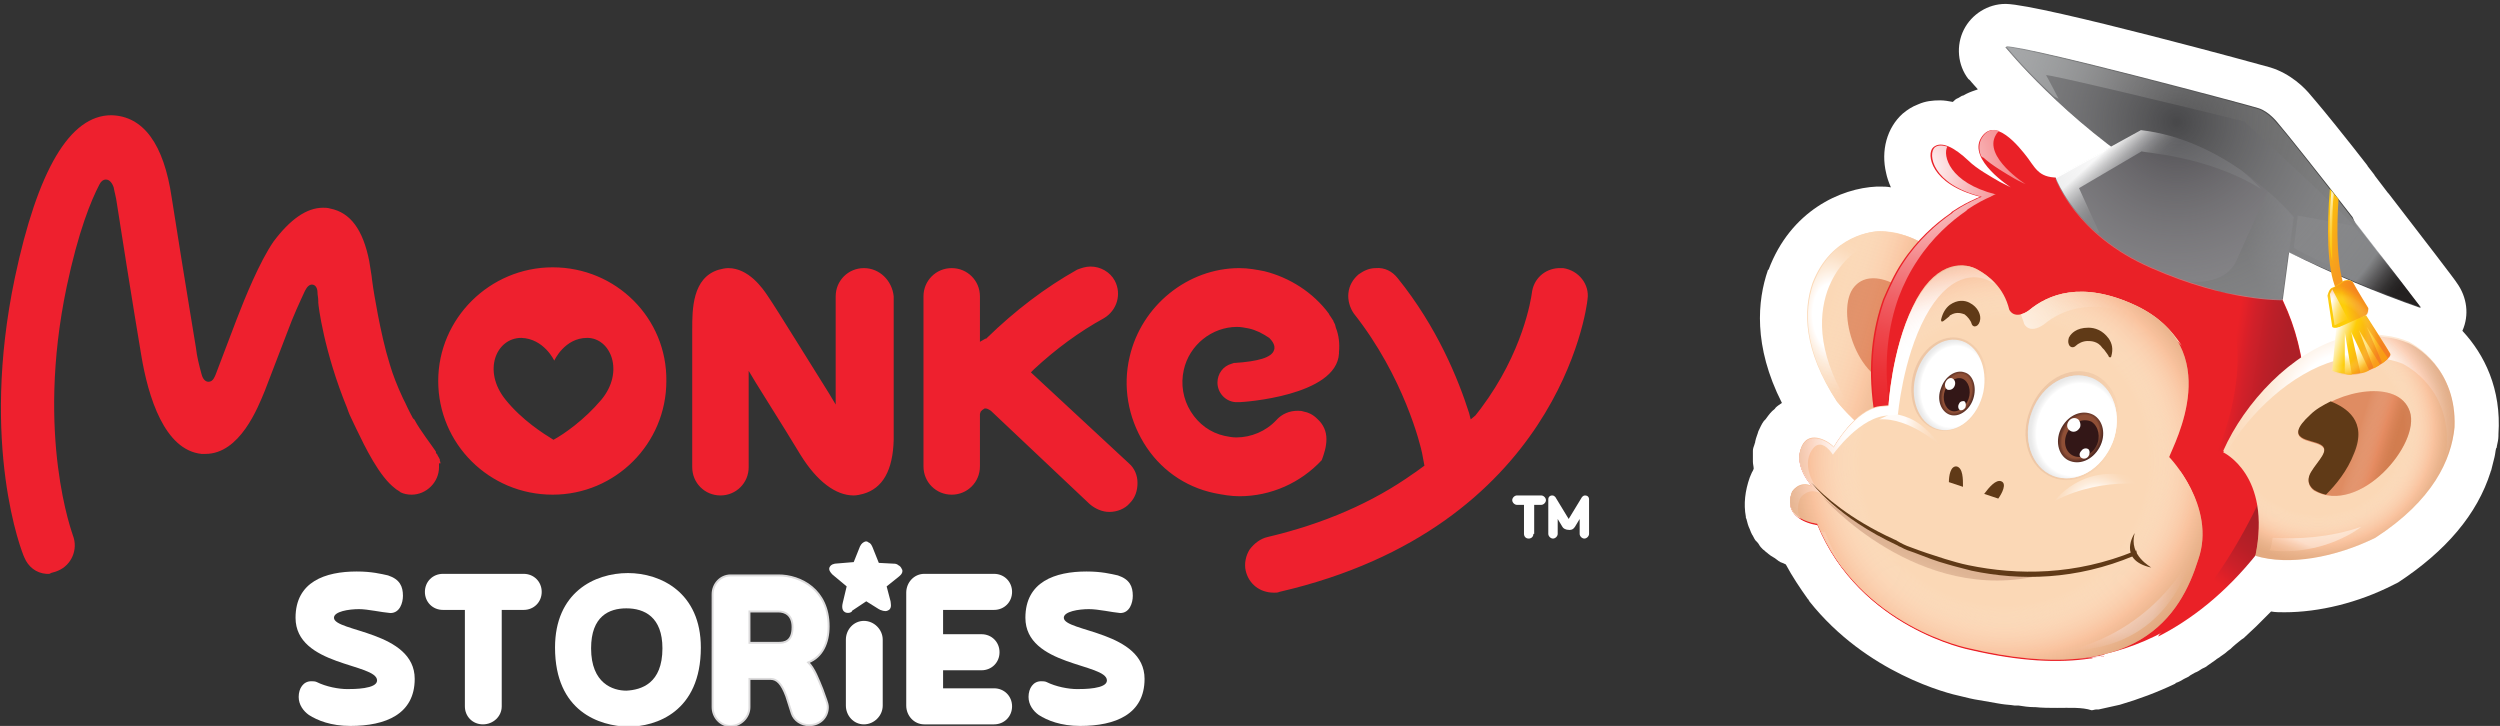 <?xml version="1.0" encoding="utf-8"?>
<!-- Generator: Adobe Illustrator 24.0.0, SVG Export Plug-In . SVG Version: 6.00 Build 0)  -->
<svg version="1.1" id="Layer_1" xmlns="http://www.w3.org/2000/svg" xmlns:xlink="http://www.w3.org/1999/xlink" x="0px" y="0px"
	 viewBox="0 0 318.9 92.6" style="enable-background:new 0 0 318.9 92.6;" xml:space="preserve">
<rect x="0" y="0" width="318.9" height="92.6" fill="#333333" stroke="none"/>
<style type="text/css">
	.st0{fill:#FFFFFF;}
	.st1{fill:#FBD8B6;}
	.st2{fill:url(#XMLID_2_);}
	.st3{fill:#DF8C62;}
	.st4{opacity:0.33;fill:url(#XMLID_3_);}
	.st5{fill:#EA2127;}
	.st6{fill:url(#XMLID_4_);}
	.st7{fill:url(#XMLID_5_);}
	.st8{fill:url(#XMLID_6_);}
	.st9{fill:url(#XMLID_7_);}
	.st10{fill:#603A17;}
	.st11{fill:url(#XMLID_8_);}
	.st12{opacity:0.43;fill:url(#XMLID_9_);}
	.st13{fill:#48484A;}
	.st14{fill:url(#XMLID_10_);}
	.st15{fill:#4E4C50;}
	.st16{fill:url(#XMLID_11_);}
	.st17{opacity:0.78;fill:url(#XMLID_12_);}
	.st18{opacity:0.78;fill:url(#XMLID_13_);}
	.st19{opacity:0.65;fill:url(#XMLID_14_);}
	.st20{fill:url(#XMLID_15_);}
	.st21{opacity:0.43;fill:url(#XMLID_16_);}
	.st22{fill:url(#XMLID_17_);}
	.st23{opacity:0.13;fill:url(#XMLID_18_);}
	.st24{opacity:0.13;fill:url(#XMLID_19_);}
	.st25{fill:url(#XMLID_20_);}
	.st26{fill:url(#XMLID_21_);}
	.st27{fill:#331717;}
	.st28{fill:url(#XMLID_22_);}
	.st29{fill:url(#XMLID_23_);}
	.st30{fill:url(#XMLID_24_);}
	.st31{opacity:0.43;fill:url(#XMLID_25_);}
	.st32{opacity:0.9;fill:url(#XMLID_26_);}
	.st33{opacity:0.42;fill:url(#XMLID_27_);}
	.st34{opacity:0.27;fill:url(#XMLID_28_);}
	.st35{fill:url(#XMLID_29_);}
	.st36{fill:url(#XMLID_30_);}
	.st37{fill:url(#XMLID_31_);}
	.st38{fill:url(#XMLID_32_);}
	.st39{fill:url(#XMLID_33_);}
	.st40{opacity:0.88;fill:url(#XMLID_34_);}
	.st41{opacity:0.43;fill:url(#XMLID_35_);}
	.st42{fill:#EE202E;}
	.st43{fill:#FFFFFF;stroke:#DCDBDC;stroke-width:0.25;stroke-miterlimit:10;}
</style>
<path id="XMLID_1043_" class="st0" d="M262.4,90.3c-0.9,0-1.9,0-2.8-0.1l-0.2,0c-0.6,0-1.3-0.1-1.9-0.2L257,90
	c-0.6-0.1-1.1-0.1-1.7-0.2l-0.6-0.1c-0.6-0.1-1.1-0.2-1.7-0.3c0,0-0.5-0.1-0.6-0.1c-0.7-0.1-1.5-0.3-2.3-0.5
	c-1.5-0.3-12-2.9-19.3-12.1c0-0.1-0.1-0.1-0.1-0.2c0,0-0.1-0.1-0.1-0.1c-1-1.4-2-2.9-2.8-4.4c-0.2-0.1-0.4-0.2-0.7-0.3
	c-0.1-0.1-0.2-0.1-0.3-0.2c-0.1-0.1-0.3-0.2-0.4-0.3c-0.2-0.1-0.3-0.2-0.5-0.3c-0.1-0.1-0.3-0.2-0.5-0.4c-0.2-0.1-0.3-0.3-0.5-0.4
	c-0.2-0.2-0.4-0.4-0.5-0.6c-0.1-0.2-0.3-0.4-0.5-0.6c-0.2-0.3-0.3-0.6-0.4-0.7c-0.1-0.2-0.2-0.4-0.3-0.7c-0.2-0.4-0.3-0.8-0.4-1.2
	c0-0.1-0.1-0.2-0.1-0.3c0,0,0-0.1,0-0.1c-0.3-1.6-0.1-3.3,0.5-5c0.1-0.2,0.2-0.5,0.3-0.7c0.1-0.1,0.1-0.2,0.2-0.4
	c0-0.3-0.1-0.6-0.1-0.9c0-0.1,0-0.2,0-0.2c0-0.3,0-0.6,0-0.9c0-0.1,0-0.2,0-0.3c0-0.3,0.1-0.5,0.2-0.8c0-0.1,0.1-0.2,0.1-0.4
	c0.1-0.5,0.3-0.9,0.4-1.3c0.2-0.4,0.4-0.9,0.7-1.3c0,0,0.1-0.1,0.1-0.1c0,0,0.1-0.1,0.1-0.1c0.3-0.4,0.5-0.7,0.8-1c0,0,0,0,0.1-0.1
	c0.1-0.1,0.3-0.2,0.4-0.4c0.2-0.2,0.5-0.4,0.8-0.6c0,0,0,0,0,0c-3.7-7.3-3.1-13.1-1.8-16.9c0,0,0-0.1,0.1-0.1
	c2.8-7.5,9.2-10.4,13.8-10.6c0.1,0,0.2,0,0.2,0c0.1,0,0.1,0,0.2,0c0.5,0,0.9,0,1.4,0.1c-0.3-0.7-0.5-1.3-0.6-1.8
	c-0.7-2.9,0.1-5.8,2.1-7.6c0.6-0.5,1.2-0.9,2-1.2c0.9-0.4,1.8-0.5,2.8-0.5c0.5,0,1.1,0.1,1.6,0.2c0.2-0.2,0.4-0.4,0.7-0.5
	c0.2-0.1,0.3-0.2,0.5-0.3c0,0,0,0,0.1,0c0.5-0.3,1-0.5,1.6-0.7c0.1,0,0.2-0.1,0.3-0.1c0,0-0.8-0.9-0.8-0.9c0,0-0.3-0.4-0.4-0.4
	c-1.4-1.8-1.6-4.3-0.6-6.3c1-2,3.1-3.3,5.3-3.3c0,0,0.1,0,0.1,0c4.6,0.1,33.4,8,33.7,8.1c2.6,0.8,4.4,2.6,5.2,3.6
	c0.6,0.7,1.9,2.2,5.3,6.5c0,0,1.8,2.3,1.8,2.3c0.1,0.1,0.1,0.2,0.2,0.3l0.7,0.9c0.1,0.1,0.1,0.2,0.2,0.3l1.6,2.1
	c0,0,0.1,0.1,0.1,0.1c4.4,5.7,8.7,11.3,8.7,11.4c1.3,1.8,1.6,4.1,0.7,6.1c2.8,3,5,7.4,4.6,13.2c0,0.1,0,0.1,0,0.2
	c0,0.4-0.1,0.9-0.2,1.3c0,0.1,0,0.2-0.1,0.3c-0.1,0.4-0.1,0.7-0.2,1.1l-0.1,0.4c-0.1,0.4-0.2,0.8-0.3,1.2c0,0.1-0.1,0.2-0.1,0.3
	c-1.7,5.4-5.7,10.1-11.8,14.1c-0.2,0.1-0.4,0.2-0.6,0.3c-4.5,2.3-9.5,3.5-13.9,3.5h0c-0.6,0-1.2,0-1.7-0.1c-0.6,0.6-1.2,1.2-1.8,1.8
	c0,0-0.1,0.1-0.1,0.1c-0.5,0.5-1.1,1-1.6,1.5l-0.3,0.2c-0.5,0.4-1,0.8-1.4,1.2c0,0-0.3,0.2-0.4,0.3c-0.2,0.2-0.5,0.4-0.8,0.6
	c-0.2,0.2-0.5,0.3-0.7,0.5c-0.3,0.2-0.7,0.5-1,0.7c-0.2,0.2-0.5,0.3-0.7,0.4c-0.3,0.2-0.6,0.4-0.9,0.5c-0.3,0.2-0.6,0.3-0.8,0.5
	c-0.2,0.1-0.4,0.2-0.6,0.3c-0.3,0.2-0.7,0.4-1,0.5c0,0-0.1,0-0.1,0.1c-2.3,1.1-4.7,2-7.1,2.7c-0.9,0.2-1.8,0.4-2.7,0.6
	c0,0-0.3,0-0.3,0c-0.2,0-0.4,0.1-0.6,0.1C265.6,90.2,264,90.3,262.4,90.3z"/>
<g id="XMLID_933_">
	<path id="XMLID_1042_" class="st1" d="M239.7,29.5c1,0,1.9,0.2,2.8,0.4c1.6,0.4,3,1.2,4.3,2.2c0,0,0,0,0,0v0
		c4.6,3.8,7.2,11.3,7.2,17.2c0,0-6.1,0.2-8.1,9.3c-4-0.5-8.4-3.5-11.6-7.4c-4.3-6.6-4.3-11.6-3.1-15.1
		C233.6,29.9,239,29.5,239.7,29.5z"/>
	
		<radialGradient id="XMLID_2_" cx="250.793" cy="17.633" r="10.925" gradientTransform="matrix(8.082408e-02 0.997 -0.59 4.785255e-02 223.911 -210.406)" gradientUnits="userSpaceOnUse">
		<stop  offset="0.394" style="stop-color:#FFFFFF"/>
		<stop  offset="0.424" style="stop-color:#FFFBF8"/>
		<stop  offset="0.571" style="stop-color:#FDECDB"/>
		<stop  offset="0.717" style="stop-color:#FCE1C7"/>
		<stop  offset="0.861" style="stop-color:#FBDABA"/>
		<stop  offset="1" style="stop-color:#FBD8B6"/>
	</radialGradient>
	<path id="XMLID_1041_" class="st2" d="M236.2,52.2c-4.3-6.6-4.3-11.6-3.1-15.1c2.3-6.3,7.7-6.7,8.5-6.7c1,0,1.9,0.2,2.8,0.4
		c0.3,0.1,0.7,0.2,1,0.3c-0.9-0.5-1.8-0.9-2.8-1.2c-0.9-0.3-1.9-0.4-2.8-0.4c-0.7,0-6.1,0.4-8.5,6.7c-1.2,3.5-1.2,8.5,3.1,15.1
		c2.4,2.9,5.5,5.3,8.6,6.6C240.5,56.5,238.1,54.5,236.2,52.2z"/>
	<path id="XMLID_1039_" class="st3" d="M242.9,49.1c0,0,1.4-0.2,1.1-1.7c-0.2-1.6-1-3.2,0.3-3.3c1.3-0.1,4.2,1.3,2.4-2.6
		c-1.7-4-7.5-7.9-10.1-5C233.9,39.4,237,49.7,242.9,49.1z"/>
	
		<linearGradient id="XMLID_3_" gradientUnits="userSpaceOnUse" x1="229.384" y1="18.383" x2="261.548" y2="18.383" gradientTransform="matrix(0.957 0.289 -0.289 0.957 -1.24 -48.916)">
		<stop  offset="0.635" style="stop-color:#FFFFFF;stop-opacity:0"/>
		<stop  offset="0.667" style="stop-color:#FEF4F0;stop-opacity:9.232892e-02"/>
		<stop  offset="0.729" style="stop-color:#FCD7C8;stop-opacity:0.27"/>
		<stop  offset="0.813" style="stop-color:#F7A889;stop-opacity:0.514"/>
		<stop  offset="0.861" style="stop-color:#F58B62;stop-opacity:0.651"/>
		<stop  offset="0.882" style="stop-color:#E78256;stop-opacity:0.697"/>
		<stop  offset="0.924" style="stop-color:#D07343;stop-opacity:0.787"/>
		<stop  offset="0.964" style="stop-color:#C36A37;stop-opacity:0.874"/>
		<stop  offset="1" style="stop-color:#BE6733;stop-opacity:0.95"/>
	</linearGradient>
	<path id="XMLID_1034_" class="st4" d="M239.7,29.5c1,0,1.9,0.2,2.8,0.4c1.6,0.4,3,1.2,4.3,2.2c0,0,0,0,0,0v0
		c4.6,3.8,7.2,11.3,7.2,17.2c0,0-6.1,0.2-8.1,9.3c-4-0.5-8.4-3.5-11.6-7.4c-4.3-6.6-4.3-11.6-3.1-15.1
		C233.6,29.9,239,29.5,239.7,29.5z"/>
	<path id="XMLID_1031_" class="st5" d="M280.2,26.9c-6.2-3.3-11.2-4.6-16.6-4.3c0,0,0,0-0.1,0c-3.1,0.3-3.6-0.7-4.8-2.4
		c-1.2-1.6-4.3-5.4-6-2.6c-1.7,2.8,3.8,6.3,3.8,6.3s-0.6-0.3-1.4-0.7c-1.2-0.7-3-1.7-4-2.7c-1.8-1.7-3.5-2.6-4.5-1.7
		c-0.9,0.8-0.4,4.7,6,6.3c-0.2,0.1-0.3,0.1-0.5,0.2v0c-0.1,0-0.1,0.1-0.2,0.1c-0.7,0.3-1.7,0.8-2.9,1.6c-0.1,0.1-0.2,0.2-0.2,0.2h0
		c-1.9,1.3-4.3,3.4-6.2,6.3c-1,1.5-1.7,3.1-2.4,4.7c-1.3,3.7-2,8.2-1.2,13.9l0,0c-2.9,1-5.1,5-5.1,5c-0.3-0.5-3.1-2.4-4.1,0
		c-1.1,2.4,1.4,5,1.4,5c-1.7-0.8-2.6,0.7-2.6,0.7c-1.4,3.6,3.2,4.1,3.2,4.1c5.4,13.2,19.4,15.9,19.4,15.9c6.4,1.5,11.4,1.7,15.3,1.1
		c0,0,0.1,0,0.1,0c0.1,0,0.2,0,0.3-0.1c0.2,0,0.5-0.1,0.7-0.1c0.1,0,0.2,0,0.4-0.1c0.2,0,0.4-0.1,0.6-0.2
		c6.4-1.5,14.2-5.6,21.1-15.7c0.4-0.6,0.7-1.3,1.1-1.9C296.7,54.3,295.5,35,280.2,26.9z"/>
	
		<linearGradient id="XMLID_4_" gradientUnits="userSpaceOnUse" x1="311.231" y1="25.682" x2="305.843" y2="39.264" gradientTransform="matrix(0.957 0.289 -0.289 0.957 -1.24 -48.916)">
		<stop  offset="0" style="stop-color:#A81F26"/>
		<stop  offset="0.174" style="stop-color:#AC1F26"/>
		<stop  offset="0.355" style="stop-color:#B91F27"/>
		<stop  offset="0.538" style="stop-color:#CD2029"/>
		<stop  offset="0.579" style="stop-color:#D32029"/>
		<stop  offset="0.739" style="stop-color:#EA2127"/>
	</linearGradient>
	<path id="XMLID_1030_" class="st6" d="M275.3,81.2c4.1-2.1,8.5-5.4,12.7-10.7l0.3-6.8c0,0-5.3,11.8-11.6,16.2
		C275.8,80.5,275.4,80.9,275.3,81.2z"/>
	
		<radialGradient id="XMLID_5_" cx="256.38" cy="-3.914" r="35.923" gradientTransform="matrix(0.957 0.289 -0.289 0.957 -1.24 -48.916)" gradientUnits="userSpaceOnUse">
		<stop  offset="0" style="stop-color:#FFFFFF"/>
		<stop  offset="4.463261e-02" style="stop-color:#FDECED"/>
		<stop  offset="0.183" style="stop-color:#F8B7B9"/>
		<stop  offset="0.323" style="stop-color:#F4898C"/>
		<stop  offset="0.462" style="stop-color:#F06368"/>
		<stop  offset="0.6" style="stop-color:#EE464B"/>
		<stop  offset="0.737" style="stop-color:#EC3237"/>
		<stop  offset="0.871" style="stop-color:#EA252B"/>
		<stop  offset="1" style="stop-color:#EA2127"/>
	</radialGradient>
	<path id="XMLID_1025_" class="st7" d="M234.8,56c0.5,0.3,1,0.6,1.1,0.8c0,0,2.2-4,5.1-5h0c-0.8-5.7-0.1-10.3,1.2-13.9
		c0.6-1.6,1.4-3.2,2.4-4.7c1.9-2.9,4.3-5,6.2-6.3l0,0c0,0,0.1-0.1,0.2-0.2c1.2-0.8,2.2-1.3,2.9-1.6c0.1,0,0.1-0.1,0.2-0.1l0,0
		c0.2-0.1,0.3-0.2,0.5-0.2c-6-1.5-6.8-5-6.2-6.1c-0.7-0.2-1.2-0.2-1.6,0.1c-0.9,0.8-0.4,4.7,6,6.3c-0.2,0.1-0.3,0.1-0.5,0.2v0
		c-0.1,0-0.1,0.1-0.2,0.1c-0.7,0.3-1.7,0.8-2.9,1.6c-0.1,0.1-0.2,0.2-0.2,0.2h0c-1.9,1.3-4.3,3.4-6.2,6.3c-1,1.5-1.7,3.1-2.4,4.7
		c-1.3,3.7-2,8.2-1.2,13.9l0,0C237.3,52.8,235.7,54.7,234.8,56z M268.4,83.7c-3.9,0.6-8.9,0.4-15.3-1.2c0,0-13.9-2.7-19.4-15.9
		c0,0-4.6-0.5-3.2-4.1c0,0,0.1-0.2,0.4-0.5c-1.5-0.5-2.2,0.9-2.2,0.9c-1.4,3.6,3.2,4.1,3.2,4.1c5.4,13.2,19.4,15.9,19.4,15.9
		c6.4,1.5,11.4,1.7,15.3,1.1c0,0,0.1,0,0.1,0c0.1,0,0.2,0,0.3-0.1c0.2,0,0.5-0.1,0.7-0.1c0.1,0,0.2,0,0.4-0.1
		C268.2,83.8,268.3,83.8,268.4,83.7C268.4,83.7,268.4,83.7,268.4,83.7z M253,20.1c1.1,1,2.8,2,4,2.7c0.7,0.4,1.4,0.7,1.4,0.7
		s-5.5-3.5-3.8-6.3c0.1-0.2,0.3-0.4,0.4-0.5c-0.8-0.3-1.6-0.1-2.2,0.9c-0.4,0.7-0.4,1.5-0.1,2.3C252.8,20,252.9,20.1,253,20.1z
		 M231.1,61.9c0.4-0.3,1.1-0.6,2-0.1c0,0-2.5-2.7-1.4-5c0.1-0.3,0.3-0.5,0.5-0.7c-0.9-0.2-1.8-0.1-2.3,1.1
		C229,59.1,230.6,61.2,231.1,61.9z"/>
	<path id="XMLID_1024_" class="st1" d="M276.7,58.3c0.6-1.7,7.3-13.8-4.2-19.3c-7-3.3-11.3-1.4-13.7,0.6c0,0,0,0,0,0
		c-1.9,1.3-2.5-0.1-2.5-0.1c-0.7-2.9-2.7-4.4-4.2-5.2c-2-1-5.5-0.7-8.1,4.8c-2.7,5.5-3.1,12.6-3.1,12.6l-1.1,0.1
		c-3.2,0.4-5.9,5.2-5.9,5.2c-0.3-0.5-3.1-2.4-4.1,0c-1.1,2.4,1.4,5,1.4,5c-1.7-0.8-2.6,0.7-2.6,0.7c-1.4,3.6,3.2,4.1,3.2,4.1
		c5.4,13.2,19.4,15.9,19.4,15.9c21.5,5.1,27-4.3,29.2-11.3C282.8,64.6,276.7,58.3,276.7,58.3z"/>
	
		<radialGradient id="XMLID_6_" cx="265.372" cy="24.964" r="30.237" gradientTransform="matrix(0.957 0.289 -0.289 0.957 -1.24 -48.916)" gradientUnits="userSpaceOnUse">
		<stop  offset="0.394" style="stop-color:#FFFFFF"/>
		<stop  offset="0.424" style="stop-color:#FFFBF8"/>
		<stop  offset="0.571" style="stop-color:#FDECDB"/>
		<stop  offset="0.717" style="stop-color:#FCE1C7"/>
		<stop  offset="0.861" style="stop-color:#FBDABA"/>
		<stop  offset="1" style="stop-color:#FBD8B6"/>
	</radialGradient>
	<path id="XMLID_1019_" class="st8" d="M272.5,39c-7-3.3-11.3-1.4-13.7,0.6c0,0,0,0,0,0c-0.4,0.3-0.7,0.4-1,0.5
		c0.1,0.4,0.3,0.8,0.4,1.2c0,0,0.6,1.4,2.5,0.1c0,0,0,0,0,0c2.4-2,6.8-3.8,13.7-0.2c1.7,0.9,2.9,1.8,3.9,2.9
		C277.1,42.2,275.4,40.4,272.5,39z M278.1,60.1c-0.1,0.2-0.2,0.4-0.3,0.6c0,0,1.4,1.5,2.5,3.9C279.8,62.8,278.9,61.2,278.1,60.1z
		 M232.3,67.8c0.9,1.9,1.9,3.5,3,5c-0.9-1.5-1.8-3.1-2.5-4.9C232.9,67.9,232.6,67.9,232.3,67.8z M244,39.2
		c-2.7,5.5-3.1,12.6-3.1,12.6l-1.1,0.1c-3.2,0.4-5.9,5.2-5.9,5.2c-0.3-0.5-3.1-2.4-4.1,0c-1.1,2.4,1.4,5,1.4,5
		c-1.7-0.8-2.6,0.7-2.6,0.7c-0.7,1.8,0.1,2.9,1.1,3.4c-0.4-0.6-0.5-1.5-0.1-2.6c0,0,0.9-1.5,2.6-0.7c0,0-2.4-2.7-1.3-5.1
		c1.1-2.3,2.6-0.3,2.9,0.2c0,0,3.5-5,7.2-5l1.1-0.1c0,0,0.6-7.1,3.5-12.5c2.9-5.4,6.3-5.6,8.3-4.5c0.2,0.1,0.4,0.2,0.6,0.3
		c-0.8-0.9-1.7-1.5-2.5-1.9C250.2,33.4,246.7,33.7,244,39.2z"/>
	
		<linearGradient id="XMLID_7_" gradientUnits="userSpaceOnUse" x1="309.405" y1="4.487" x2="297.905" y2="6.056" gradientTransform="matrix(0.957 0.289 -0.289 0.957 -1.24 -48.916)">
		<stop  offset="0" style="stop-color:#AC1F27"/>
		<stop  offset="0.183" style="stop-color:#B01F27"/>
		<stop  offset="0.373" style="stop-color:#BD1F28"/>
		<stop  offset="0.565" style="stop-color:#D12029"/>
		<stop  offset="0.579" style="stop-color:#D32029"/>
		<stop  offset="0.739" style="stop-color:#EA2127"/>
	</linearGradient>
	<path id="XMLID_1018_" class="st9" d="M294,49.7c-0.5-8.3-4.1-16.7-12.1-21.8c-2.7,0.3-5,2.2-1.6,5.3c9.9,8.9,2.4,24.7,2.4,24.7
		S290.5,51.5,294,49.7z"/>
	<path id="XMLID_1017_" class="st1" d="M307.3,43.8c-1-0.4-2-0.7-3.1-0.8c-1.8-0.3-3.6-0.2-5.4,0.3c0,0,0,0,0,0l0,0
		c-6.5,1.8-12.5,8.3-15.2,14.4c0,0,6.2,2.9,4.1,13.2c4.3,1.3,10.2,0.2,15.3-2.3c7.4-4.8,9.7-10,10.1-14.1
		C313.4,47,308,44.1,307.3,43.8z"/>
	<path id="XMLID_1016_" class="st3" d="M295.2,62.6c0,0-1.3-0.8-0.4-2.3c0.9-1.5,2.5-2.8,1.2-3.5c-1.2-0.7-4.9-0.5-1.3-3.8
		c3.6-3.3,11.3-4.7,12.7-0.5C308.8,56.6,301,65.8,295.2,62.6z"/>
	<path id="XMLID_1015_" class="st10" d="M300.3,57.8c-0.9,2.3-2.3,4-3.6,5.3c-0.5-0.1-1-0.3-1.5-0.6c0,0-1.3-0.8-0.4-2.3
		c0.9-1.5,2.5-2.8,1.2-3.5c-1.2-0.7-4.9-0.5-1.3-3.8c0.7-0.7,1.6-1.2,2.6-1.7C299.3,52,302,53.7,300.3,57.8z"/>
	
		<radialGradient id="XMLID_8_" cx="317.2" cy="9.731" r="17.728" gradientTransform="matrix(0.957 0.289 -0.289 0.957 -1.24 -48.916)" gradientUnits="userSpaceOnUse">
		<stop  offset="0.394" style="stop-color:#FFFFFF"/>
		<stop  offset="0.424" style="stop-color:#FFFBF8"/>
		<stop  offset="0.571" style="stop-color:#FDECDB"/>
		<stop  offset="0.717" style="stop-color:#FCE1C7"/>
		<stop  offset="0.861" style="stop-color:#FBDABA"/>
		<stop  offset="1" style="stop-color:#FBD8B6"/>
	</radialGradient>
	<path id="XMLID_1014_" class="st11" d="M297.9,46L297.9,46C297.9,45.9,297.9,45.9,297.9,46c1.8-0.5,3.7-0.7,5.5-0.4
		c1.1,0.2,2.1,0.4,3.1,0.8c0.7,0.4,6.1,3.2,5.6,10.7c0,0.5-0.1,1-0.2,1.5c0.6-1.5,0.9-2.9,1-4.2c0.5-7.5-4.9-10.4-5.6-10.8
		c-1-0.4-2-0.7-3.1-0.8c-1.8-0.3-3.6-0.2-5.4,0.3c0,0,0,0,0,0l0,0c-6.5,1.8-12.5,8.3-15.2,14.4c0,0,0.2,0.1,0.4,0.2
		C287,52.6,292.3,47.6,297.9,46z"/>
	
		<radialGradient id="XMLID_9_" cx="314.256" cy="13.341" r="17.209" gradientTransform="matrix(0.957 0.289 -0.289 0.957 -1.24 -48.916)" gradientUnits="userSpaceOnUse">
		<stop  offset="0.635" style="stop-color:#FFFFFF;stop-opacity:0"/>
		<stop  offset="0.667" style="stop-color:#FEF4F0;stop-opacity:9.232892e-02"/>
		<stop  offset="0.729" style="stop-color:#FCD7C8;stop-opacity:0.27"/>
		<stop  offset="0.813" style="stop-color:#F7A889;stop-opacity:0.514"/>
		<stop  offset="0.861" style="stop-color:#F58B62;stop-opacity:0.651"/>
		<stop  offset="0.882" style="stop-color:#E78256;stop-opacity:0.697"/>
		<stop  offset="0.924" style="stop-color:#D07343;stop-opacity:0.787"/>
		<stop  offset="0.964" style="stop-color:#C36A37;stop-opacity:0.874"/>
		<stop  offset="1" style="stop-color:#BE6733;stop-opacity:0.95"/>
	</radialGradient>
	<path id="XMLID_1013_" class="st12" d="M307.3,43.8c-1-0.4-2-0.7-3.1-0.8c-1.8-0.3-3.6-0.2-5.4,0.3c0,0,0,0,0,0l0,0
		c-6.5,1.8-12.5,8.3-15.2,14.4c0,0,6.2,2.9,4.1,13.2c4.3,1.3,10.2,0.2,15.3-2.3c7.4-4.8,9.7-10,10.1-14.1
		C313.4,47,308,44.1,307.3,43.8z"/>
	<path id="XMLID_1011_" class="st13" d="M255.8,6c0,0,7.5,9.3,19.1,16.6c11.7,7.2,22.4,12.7,33.9,16.7c0,0-15.8-20.7-18.4-23.5
		c0,0-1.1-1.4-2.4-1.8C286.8,13.5,259.2,6,255.8,6z"/>
	
		<linearGradient id="XMLID_10_" gradientUnits="userSpaceOnUse" x1="261.534" y1="-18.02" x2="310.976" y2="-18.02" gradientTransform="matrix(0.957 0.289 -0.289 0.957 -1.24 -48.916)">
		<stop  offset="0" style="stop-color:#919395"/>
		<stop  offset="0.116" style="stop-color:#808283"/>
		<stop  offset="0.341" style="stop-color:#656566"/>
		<stop  offset="0.566" style="stop-color:#515152"/>
		<stop  offset="0.787" style="stop-color:#454545"/>
		<stop  offset="1" style="stop-color:#414141"/>
	</linearGradient>
	<path id="XMLID_1010_" class="st14" d="M286.3,15.5c0,0,11.4,10.5,14,13.3c0.5,0.5,0.3,0-0.2-1.1c-4.1-5.3-8.4-10.7-9.6-12.1
		c0,0-1.1-1.4-2.4-1.8c-1.2-0.4-28.9-7.8-32.2-7.9c0,0,2.2,2.8,6.1,6.4c0.4,0.2,0.6,0.3,0.6,0.3s-1.4-2.7-1.6-3
		C260.8,9.3,279.9,13.9,286.3,15.5z"/>
	<path id="XMLID_1009_" class="st15" d="M273.1,16.7l-10.9,6c0,0,2.5,7.2,12.2,11.4c9.7,4.3,16.7,4.1,16.7,4.1l1.4-10.5
		C292.5,27.7,284.8,18,273.1,16.7z"/>
	
		<linearGradient id="XMLID_11_" gradientUnits="userSpaceOnUse" x1="278.841" y1="-14.184" x2="283.867" y2="-11.168" gradientTransform="matrix(0.957 0.289 -0.289 0.957 -1.24 -48.916)">
		<stop  offset="0" style="stop-color:#FFFFFF"/>
		<stop  offset="5.396217e-02" style="stop-color:#EEEEEE"/>
		<stop  offset="0.214" style="stop-color:#C1C1C2"/>
		<stop  offset="0.376" style="stop-color:#9B9B9D"/>
		<stop  offset="0.536" style="stop-color:#7E7E81"/>
		<stop  offset="0.694" style="stop-color:#6A6A6C"/>
		<stop  offset="0.85" style="stop-color:#5D5D60"/>
		<stop  offset="1" style="stop-color:#59595C"/>
	</linearGradient>
	<path id="XMLID_1008_" class="st16" d="M288.4,24.1c0,0-0.8-1-2.4-2.3c-3.3-2.3-7.7-4.6-12.9-5.2l-10.9,6c0,0,1.2,3.5,5.3,7.1
		c0.2,0,0.3,0,0.3,0l-2.6-5.7l8-4.7C273.3,19.5,281.5,19.8,288.4,24.1z"/>
	
		<linearGradient id="XMLID_12_" gradientUnits="userSpaceOnUse" x1="299.163" y1="-5.002" x2="309.146" y2="-12.936" gradientTransform="matrix(0.957 0.289 -0.289 0.957 -1.24 -48.916)">
		<stop  offset="0" style="stop-color:#414141"/>
		<stop  offset="0.222" style="stop-color:#4A4A4B"/>
		<stop  offset="0.618" style="stop-color:#555558"/>
		<stop  offset="1" style="stop-color:#59595C"/>
	</linearGradient>
	<path id="XMLID_1007_" class="st17" d="M291.2,38.2l1.4-10.5c0,0-1.1-1.4-3.2-3.2l-0.2,0l-3.9,8.7c-1.5,3.4-6.2,2.7-6.2,2.7
		l4.1,1.3c0,0,0.8,0.2,2.3,0.4C289,38.2,291.2,38.2,291.2,38.2z"/>
	
		<linearGradient id="XMLID_13_" gradientUnits="userSpaceOnUse" x1="315.838" y1="-6.526" x2="298.698" y2="-14.224" gradientTransform="matrix(0.957 0.289 -0.289 0.957 -1.24 -48.916)">
		<stop  offset="0" style="stop-color:#414141"/>
		<stop  offset="0.222" style="stop-color:#4A4A4B"/>
		<stop  offset="0.618" style="stop-color:#555558"/>
		<stop  offset="1" style="stop-color:#59595C"/>
	</linearGradient>
	<path id="XMLID_1006_" class="st18" d="M293.1,27.5l7.1,1.3l7.2,9.2c0,0-11.9-4.5-14.8-6.4L293.1,27.5z"/>
	
		<radialGradient id="XMLID_14_" cx="296.822" cy="46.949" r="9.391" gradientTransform="matrix(0.957 0.291 -0.288 0.947 0.681 -53.787)" gradientUnits="userSpaceOnUse">
		<stop  offset="0.394" style="stop-color:#FFFFFF"/>
		<stop  offset="0.424" style="stop-color:#FFFBF8"/>
		<stop  offset="0.571" style="stop-color:#FDECDB"/>
		<stop  offset="0.717" style="stop-color:#FCE1C7"/>
		<stop  offset="0.861" style="stop-color:#FBDABA"/>
		<stop  offset="1" style="stop-color:#FBD8B6"/>
	</radialGradient>
	<path id="XMLID_1005_" class="st19" d="M279.3,71.4c0,0-2.4,11.6-15.9,11.6C263.4,83,273.1,81.7,279.3,71.4z"/>
	
		<radialGradient id="XMLID_15_" cx="1438.609" cy="-1184.529" r="9.387" fx="1438.268" fy="-1184.31" gradientTransform="matrix(-0.592 -0.481 0.389 -0.477 1580.296 192.049)" gradientUnits="userSpaceOnUse">
		<stop  offset="0.394" style="stop-color:#FFFFFF"/>
		<stop  offset="0.424" style="stop-color:#FFFBF8"/>
		<stop  offset="0.571" style="stop-color:#FDECDB"/>
		<stop  offset="0.717" style="stop-color:#FCE1C7"/>
		<stop  offset="0.861" style="stop-color:#FBDABA"/>
		<stop  offset="1" style="stop-color:#FBD8B6"/>
	</radialGradient>
	<path id="XMLID_1004_" class="st20" d="M262.1,63.9c0,0,4.5-6.3,13.1-1.9C275.3,62,268.6,60.5,262.1,63.9z"/>
	
		<radialGradient id="XMLID_16_" cx="277.021" cy="29.028" r="28.71" gradientTransform="matrix(0.957 0.291 -0.291 0.958 -0.978 -49.544)" gradientUnits="userSpaceOnUse">
		<stop  offset="0.635" style="stop-color:#FFFFFF;stop-opacity:0"/>
		<stop  offset="0.667" style="stop-color:#FEF4F0;stop-opacity:9.232892e-02"/>
		<stop  offset="0.729" style="stop-color:#FCD7C8;stop-opacity:0.27"/>
		<stop  offset="0.813" style="stop-color:#F7A889;stop-opacity:0.514"/>
		<stop  offset="0.861" style="stop-color:#F58B62;stop-opacity:0.651"/>
		<stop  offset="0.882" style="stop-color:#E78256;stop-opacity:0.697"/>
		<stop  offset="0.924" style="stop-color:#D07343;stop-opacity:0.787"/>
		<stop  offset="0.964" style="stop-color:#C36A37;stop-opacity:0.874"/>
		<stop  offset="1" style="stop-color:#BE6733;stop-opacity:0.95"/>
	</radialGradient>
	<path id="XMLID_1003_" class="st21" d="M276.7,58.3c0.6-1.7,7.3-13.8-4.2-19.3c-7-3.3-11.3-1.4-13.7,0.6c0,0,0,0,0,0
		c-1.9,1.3-2.5-0.1-2.5-0.1c-0.7-2.9-2.7-4.4-4.2-5.2c-2-1-5.5-0.7-8.1,4.8c-2.7,5.5-3.1,12.6-3.1,12.6l-1.1,0.1
		c-3.2,0.4-5.9,5.2-5.9,5.2c-0.3-0.5-3.1-2.4-4.1,0c-1.1,2.4,1.4,5,1.4,5c-1.7-0.8-2.6,0.7-2.6,0.7c-1.4,3.6,3.2,4.1,3.2,4.1
		c5.4,13.2,19.4,15.9,19.4,15.9c21.5,5.1,27-4.3,29.2-11.3C282.8,64.6,276.7,58.3,276.7,58.3z"/>
	<path id="XMLID_998_" class="st10" d="M269,43.2c-0.8-1.1-1.8-1.4-2.6-1.4c-1.6,0-2.2,0.8-2.4,1.1c0,0.1-0.1,0.1-0.1,0.2
		c-0.3,1,0.4,1.5,0.9,1c0.3-0.3,0.9-0.6,1.5-0.6c0.4,0,1.3,0,1.9,0.9c0,0,0.1,0.1,0.1,0.1c0,0,0.1,0.1,0.1,0.1
		c0.3,0.4,0.6,0.8,0.6,0.9c0.2,0.2,0.3,0,0.3,0C269.6,44.5,269.4,43.8,269,43.2z"/>
	<path id="XMLID_996_" class="st10" d="M248.7,38.9c1-0.7,1.9-0.6,2.5-0.3c1.2,0.6,1.4,1.6,1.4,1.9c0,0.1,0,0.1,0,0.2
		c-0.1,1-0.9,1.2-1.1,0.6c-0.1-0.4-0.5-0.9-0.9-1.2c-0.3-0.1-1-0.4-1.8,0.1c0,0-0.1,0-0.1,0.1c0,0-0.1,0.1-0.1,0.1
		c-0.4,0.3-0.7,0.6-0.8,0.6c-0.2,0.1-0.2-0.2-0.2-0.2C247.8,39.9,248.2,39.3,248.7,38.9z"/>
	
		<radialGradient id="XMLID_17_" cx="284.874" cy="22.335" r="6.285" gradientTransform="matrix(0.957 0.289 -0.339 1.124 -0.118 -52.633)" gradientUnits="userSpaceOnUse">
		<stop  offset="0.806" style="stop-color:#FFFFFF"/>
		<stop  offset="0.843" style="stop-color:#F7F7F7"/>
		<stop  offset="0.923" style="stop-color:#EAEAEA"/>
		<stop  offset="1" style="stop-color:#E6E6E6"/>
	</radialGradient>
	<path id="XMLID_994_" class="st22" d="M269.5,56.4c-1.4,3.5-4.7,5.4-7.6,4.3c-2.8-1.1-4-4.8-2.7-8.2c1.3-3.5,4.7-5.4,7.6-4.3
		C269.6,49.3,270.8,53,269.5,56.4z"/>
	
		<linearGradient id="XMLID_18_" gradientUnits="userSpaceOnUse" x1="278.475" y1="22.321" x2="290.133" y2="22.321" gradientTransform="matrix(0.959 0.292 -0.287 0.961 -1.897 -50.236)">
		<stop  offset="0" style="stop-color:#8F4F36"/>
		<stop  offset="0.166" style="stop-color:#92533A"/>
		<stop  offset="0.338" style="stop-color:#9C6046"/>
		<stop  offset="0.512" style="stop-color:#AC7459"/>
		<stop  offset="0.689" style="stop-color:#C39174"/>
		<stop  offset="0.865" style="stop-color:#E1B697"/>
		<stop  offset="1" style="stop-color:#FBD8B6"/>
	</linearGradient>
	<path id="XMLID_993_" class="st23" d="M269.8,56.4c-1.4,3.7-5,5.7-8,4.5c-3-1.2-4.3-5.1-2.8-8.7c1.4-3.7,5-5.7,8-4.5
		C269.9,48.9,271.2,52.8,269.8,56.4z"/>
	<g id="XMLID_979_">
		
			<linearGradient id="XMLID_19_" gradientUnits="userSpaceOnUse" x1="229.951" y1="195.239" x2="241.609" y2="195.239" gradientTransform="matrix(0.701 0.445 -0.341 0.78 150.066 -208.129)">
			<stop  offset="0" style="stop-color:#8F4F36"/>
			<stop  offset="0.166" style="stop-color:#92533A"/>
			<stop  offset="0.338" style="stop-color:#9C6046"/>
			<stop  offset="0.512" style="stop-color:#AC7459"/>
			<stop  offset="0.689" style="stop-color:#C39174"/>
			<stop  offset="0.865" style="stop-color:#E1B697"/>
			<stop  offset="1" style="stop-color:#FBD8B6"/>
		</linearGradient>
		<path id="XMLID_992_" class="st24" d="M252.5,51.9c-1.6,2.9-4.6,3.9-6.7,2.3c-2.2-1.6-2.6-5.3-1.1-8.1c1.6-2.9,4.6-3.9,6.7-2.3
			C253.6,45.4,254.1,49,252.5,51.9z"/>
		
			<radialGradient id="XMLID_20_" cx="120.645" cy="-9.841" r="6.286" gradientTransform="matrix(0.804 9.560000e-02 -0.146 1.013 150.763 47.752)" gradientUnits="userSpaceOnUse">
			<stop  offset="0.806" style="stop-color:#FFFFFF"/>
			<stop  offset="0.843" style="stop-color:#F7F7F7"/>
			<stop  offset="0.923" style="stop-color:#EAEAEA"/>
			<stop  offset="1" style="stop-color:#E6E6E6"/>
		</radialGradient>
		<path id="XMLID_991_" class="st25" d="M253,50c-0.7,3.2-3.2,5.3-5.6,4.8c-2.4-0.5-3.8-3.5-3.1-6.6c0.7-3.2,3.2-5.3,5.6-4.8
			C252.3,43.9,253.6,46.9,253,50z"/>
		
			<radialGradient id="XMLID_21_" cx="121.364" cy="-8.958" r="4.445" gradientTransform="matrix(-0.309 0.817 -0.563 -0.221 282.124 -50.964)" gradientUnits="userSpaceOnUse">
			<stop  offset="0.648" style="stop-color:#8F4F36"/>
			<stop  offset="0.703" style="stop-color:#753F2D"/>
			<stop  offset="0.779" style="stop-color:#582E24"/>
			<stop  offset="0.854" style="stop-color:#44211D"/>
			<stop  offset="0.928" style="stop-color:#371A18"/>
			<stop  offset="1" style="stop-color:#331717"/>
		</radialGradient>
		<path id="XMLID_990_" class="st26" d="M251.7,50.9c-0.5,1.5-1.9,2.4-3,2c-1.1-0.4-1.7-1.9-1.1-3.4c0.5-1.5,1.9-2.4,3-2
			C251.7,47.8,252.2,49.4,251.7,50.9z"/>
		<path id="XMLID_988_" class="st27" d="M251.1,50.9c-0.4,1.1-1.4,1.8-2.2,1.5c-0.8-0.3-1.2-1.5-0.8-2.6c0.4-1.1,1.4-1.8,2.2-1.5
			C251.1,48.6,251.5,49.8,251.1,50.9z"/>
		<path id="XMLID_987_" class="st0" d="M249.3,49.3c-0.2,0.4-0.6,0.5-0.9,0.4c-0.3-0.2-0.4-0.6-0.2-1c0.2-0.4,0.6-0.6,0.9-0.4
			C249.4,48.5,249.5,48.9,249.3,49.3z"/>
		<path id="XMLID_984_" class="st0" d="M250.7,52c-0.2,0.3-0.5,0.4-0.7,0.3c-0.2-0.1-0.3-0.5-0.1-0.8c0.1-0.3,0.5-0.4,0.7-0.3
			C250.8,51.4,250.8,51.7,250.7,52z"/>
	</g>
	<g id="XMLID_974_">
		<path id="XMLID_978_" class="st10" d="M254.9,63.6c0.5-0.7,1.1-1.9,0.4-2.2c-0.7-0.3-1.6,0.8-2.2,1.6L254.9,63.6z"/>
		<path id="XMLID_977_" class="st10" d="M248.6,61.5c0-0.8,0.2-2.1,1-2c0.8,0.2,0.8,1.6,0.8,2.6L248.6,61.5z"/>
	</g>
	
		<radialGradient id="XMLID_22_" cx="284.874" cy="22.335" r="6.285" gradientTransform="matrix(0.957 0.289 -0.339 1.124 -0.118 -52.633)" gradientUnits="userSpaceOnUse">
		<stop  offset="0.806" style="stop-color:#FFFFFF"/>
		<stop  offset="0.843" style="stop-color:#F7F7F7"/>
		<stop  offset="0.923" style="stop-color:#EAEAEA"/>
		<stop  offset="1" style="stop-color:#E6E6E6"/>
	</radialGradient>
	<path id="XMLID_973_" class="st28" d="M269.5,56.4c-1.4,3.5-4.7,5.4-7.6,4.3c-2.8-1.1-4-4.8-2.7-8.2c1.3-3.5,4.7-5.4,7.6-4.3
		C269.6,49.3,270.8,53,269.5,56.4z"/>
	
		<radialGradient id="XMLID_23_" cx="285.591" cy="23.217" r="4.443" gradientTransform="matrix(-0.505 0.863 -0.646 -0.378 424.613 -181.975)" gradientUnits="userSpaceOnUse">
		<stop  offset="0.648" style="stop-color:#8F4F36"/>
		<stop  offset="0.703" style="stop-color:#753F2D"/>
		<stop  offset="0.779" style="stop-color:#582E24"/>
		<stop  offset="0.854" style="stop-color:#44211D"/>
		<stop  offset="0.928" style="stop-color:#371A18"/>
		<stop  offset="1" style="stop-color:#331717"/>
	</radialGradient>
	<path id="XMLID_972_" class="st29" d="M267.8,57.1c-0.9,1.6-2.6,2.3-4,1.6c-1.3-0.7-1.7-2.6-0.8-4.2c0.9-1.6,2.6-2.3,4-1.6
		C268.3,53.6,268.7,55.5,267.8,57.1z"/>
	<path id="XMLID_971_" class="st27" d="M267.4,56.9c-0.6,1.2-2,1.7-3,1.2c-1-0.5-1.3-1.9-0.6-3.1c0.6-1.2,2-1.7,3-1.2
		C267.7,54.4,268,55.8,267.4,56.9z"/>
	<path id="XMLID_970_" class="st0" d="M265.2,54.7c-0.3,0.4-0.8,0.5-1.2,0.2c-0.4-0.3-0.4-0.8-0.1-1.2c0.3-0.4,0.8-0.5,1.2-0.2
		C265.4,53.8,265.5,54.4,265.2,54.7z"/>
	<path id="XMLID_965_" class="st0" d="M266.4,58.2c-0.2,0.3-0.6,0.4-0.9,0.2c-0.3-0.2-0.3-0.6,0-0.9c0.2-0.3,0.6-0.4,0.9-0.2
		C266.6,57.5,266.6,57.9,266.4,58.2z"/>
	
		<radialGradient id="XMLID_24_" cx="285.727" cy="-18.895" r="35.395" gradientTransform="matrix(0.957 0.289 -0.289 0.957 -1.24 -48.916)" gradientUnits="userSpaceOnUse">
		<stop  offset="0" style="stop-color:#FFFFFF;stop-opacity:0"/>
		<stop  offset="0.194" style="stop-color:#F0F0F1;stop-opacity:0.147"/>
		<stop  offset="0.566" style="stop-color:#C9CACC;stop-opacity:0.428"/>
		<stop  offset="0.861" style="stop-color:#A5A7AA;stop-opacity:0.651"/>
		<stop  offset="0.876" style="stop-color:#8D8E90;stop-opacity:0.683"/>
		<stop  offset="0.903" style="stop-color:#676668;stop-opacity:0.741"/>
		<stop  offset="0.929" style="stop-color:#494748;stop-opacity:0.798"/>
		<stop  offset="0.955" style="stop-color:#333131;stop-opacity:0.853"/>
		<stop  offset="0.979" style="stop-color:#262424;stop-opacity:0.904"/>
		<stop  offset="1" style="stop-color:#221F1F;stop-opacity:0.95"/>
	</radialGradient>
	<path id="XMLID_964_" class="st30" d="M308.8,39.2c0,0-15.8-20.7-18.4-23.5c0,0-1.1-1.4-2.4-1.8c-1.2-0.4-28.9-7.8-32.2-7.9
		c0,0,5.2,6.4,13.6,12.8l-7.2,4c0,0,2.5,7.2,12.2,11.4c9.7,4.3,16.7,4.1,16.7,4.1l0.8-6.1C297.6,34.8,303.1,37.2,308.8,39.2z"/>
	
		<linearGradient id="XMLID_25_" gradientUnits="userSpaceOnUse" x1="310.719" y1="13.791" x2="324.289" y2="13.791" gradientTransform="matrix(0.957 0.289 -0.289 0.957 -1.24 -48.916)">
		<stop  offset="0.635" style="stop-color:#FFFFFF;stop-opacity:0"/>
		<stop  offset="0.667" style="stop-color:#FEF4F0;stop-opacity:9.232892e-02"/>
		<stop  offset="0.729" style="stop-color:#FCD7C8;stop-opacity:0.27"/>
		<stop  offset="0.813" style="stop-color:#F7A889;stop-opacity:0.514"/>
		<stop  offset="0.861" style="stop-color:#F58B62;stop-opacity:0.651"/>
		<stop  offset="0.882" style="stop-color:#E78256;stop-opacity:0.697"/>
		<stop  offset="0.924" style="stop-color:#D07343;stop-opacity:0.787"/>
		<stop  offset="0.964" style="stop-color:#C36A37;stop-opacity:0.874"/>
		<stop  offset="1" style="stop-color:#BE6733;stop-opacity:0.95"/>
	</linearGradient>
	<path id="XMLID_963_" class="st31" d="M295.2,62.6c0,0-1.3-0.8-0.4-2.3c0.9-1.5,2.5-2.8,1.2-3.5c-1.2-0.7-4.9-0.5-1.3-3.8
		c3.6-3.3,11.3-4.7,12.7-0.5C308.8,56.6,301,65.8,295.2,62.6z"/>
	
		<linearGradient id="XMLID_26_" gradientUnits="userSpaceOnUse" x1="217.376" y1="-62.51" x2="225.827" y2="-62.51" gradientTransform="matrix(0.99 0.144 -0.144 0.99 15.456 84.574)">
		<stop  offset="0.394" style="stop-color:#FFFFFF"/>
		<stop  offset="0.424" style="stop-color:#FFFBF8"/>
		<stop  offset="0.571" style="stop-color:#FDECDB"/>
		<stop  offset="0.717" style="stop-color:#FCE1C7"/>
		<stop  offset="0.861" style="stop-color:#FBDABA"/>
		<stop  offset="1" style="stop-color:#FBD8B6"/>
	</linearGradient>
	<path id="XMLID_962_" class="st32" d="M247.7,57c-2.9-3.7-4.4-3.8-6.3-4.3v0l-1.7,0.8C243.6,53.2,247.7,57,247.7,57z"/>
	
		<linearGradient id="XMLID_27_" gradientUnits="userSpaceOnUse" x1="317.91" y1="25.883" x2="317.161" y2="31.031" gradientTransform="matrix(0.957 0.289 -0.289 0.957 -1.24 -48.916)">
		<stop  offset="0.394" style="stop-color:#FFFFFF"/>
		<stop  offset="0.41" style="stop-color:#FFFBF9"/>
		<stop  offset="0.53" style="stop-color:#FDE4D4"/>
		<stop  offset="0.651" style="stop-color:#FBD2B7"/>
		<stop  offset="0.77" style="stop-color:#FAC5A3"/>
		<stop  offset="0.887" style="stop-color:#F9BE96"/>
		<stop  offset="1" style="stop-color:#F9BB92"/>
	</linearGradient>
	<path id="XMLID_959_" class="st33" d="M289.9,68.6c-0.1,0.4-0.1,1.1-0.4,1.6c7,0.8,11.7-3,11.7-3C297.1,68.6,293.1,68.8,289.9,68.6
		z"/>
	
		<linearGradient id="XMLID_28_" gradientUnits="userSpaceOnUse" x1="412.784" y1="208.518" x2="413.736" y2="212.087" gradientTransform="matrix(0.838 0.579 -0.569 0.823 18.507 -339.88)">
		<stop  offset="0" style="stop-color:#8F4F36"/>
		<stop  offset="0.166" style="stop-color:#92533A"/>
		<stop  offset="0.338" style="stop-color:#9C6046"/>
		<stop  offset="0.512" style="stop-color:#AC7459"/>
		<stop  offset="0.689" style="stop-color:#C39174"/>
		<stop  offset="0.865" style="stop-color:#E1B697"/>
		<stop  offset="1" style="stop-color:#FBD8B6"/>
	</linearGradient>
	<path id="XMLID_956_" class="st34" d="M232.5,63.4c0,0,12.2,14,28.1,9.9C260.6,73.3,244.6,73.8,232.5,63.4z"/>
	<g id="XMLID_937_">
		
			<linearGradient id="XMLID_29_" gradientUnits="userSpaceOnUse" x1="306.817" y1="-10.326" x2="312.545" y2="-10.326" gradientTransform="matrix(0.957 0.289 -0.289 0.957 -1.24 -48.916)">
			<stop  offset="0" style="stop-color:#FDCD08"/>
			<stop  offset="0.174" style="stop-color:#FBBC0F"/>
			<stop  offset="0.455" style="stop-color:#F8A819"/>
			<stop  offset="0.732" style="stop-color:#F79B1E"/>
			<stop  offset="1" style="stop-color:#F69720"/>
		</linearGradient>
		<path id="XMLID_955_" class="st35" d="M297.2,24.1c-0.4,4.8-0.4,10.1,0.8,12.8l1.3,0.2c0,0-1.6-2.4-1-11.7L297.2,24.1z"/>
		
			<linearGradient id="XMLID_30_" gradientUnits="userSpaceOnUse" x1="312.879" y1="-2.857" x2="315.826" y2="-4.494" gradientTransform="matrix(0.957 0.289 -0.289 0.957 -1.24 -48.916)">
			<stop  offset="0" style="stop-color:#FDCD08"/>
			<stop  offset="0.174" style="stop-color:#FBBC0F"/>
			<stop  offset="0.455" style="stop-color:#F8A819"/>
			<stop  offset="0.732" style="stop-color:#F79B1E"/>
			<stop  offset="1" style="stop-color:#F69720"/>
		</linearGradient>
		<path id="XMLID_954_" class="st36" d="M297.5,41.7l-0.6-4c0,0,0.2-0.9,0.6-1c0.4-0.1,1.5-0.9,1.5-0.9s0.9-0.3,1.2,0.3
			c0.3,0.6,1.9,3.2,1.9,3.2s0,0.7-0.3,0.9C301.5,40.5,298,42.3,297.5,41.7z"/>
		
			<linearGradient id="XMLID_31_" gradientUnits="userSpaceOnUse" x1="312.699" y1="1.854" x2="320.312" y2="1.854" gradientTransform="matrix(0.957 0.289 -0.289 0.957 -1.24 -48.916)">
			<stop  offset="6.060610e-03" style="stop-color:#FFFFFF"/>
			<stop  offset="0.315" style="stop-color:#FDCD08"/>
			<stop  offset="0.434" style="stop-color:#FBBC0F"/>
			<stop  offset="0.627" style="stop-color:#F8A819"/>
			<stop  offset="0.817" style="stop-color:#F79B1E"/>
			<stop  offset="1" style="stop-color:#F69720"/>
		</linearGradient>
		<path id="XMLID_951_" class="st37" d="M298,41.9l-0.5,5.4c0,0,2.1,0.9,4.2,0.1c2-0.7,3.4-1.9,3.2-2.3c-0.2-0.4-3.1-4.9-3.1-4.9
			L298,41.9z"/>
		
			<linearGradient id="XMLID_32_" gradientUnits="userSpaceOnUse" x1="311.256" y1="-2.015" x2="314.317" y2="-2.015" gradientTransform="matrix(0.957 0.289 -0.289 0.957 -1.24 -48.916)">
			<stop  offset="0" style="stop-color:#FFFFFF"/>
			<stop  offset="9.742564e-02" style="stop-color:#FFF5D2"/>
			<stop  offset="0.228" style="stop-color:#FFEA9D"/>
			<stop  offset="0.36" style="stop-color:#FFE06F"/>
			<stop  offset="0.492" style="stop-color:#FFD84A"/>
			<stop  offset="0.622" style="stop-color:#FFD22C"/>
			<stop  offset="0.751" style="stop-color:#FFCE18"/>
			<stop  offset="0.878" style="stop-color:#FFCB0B"/>
			<stop  offset="1" style="stop-color:#FFCA07"/>
		</linearGradient>
		<polygon id="XMLID_949_" class="st38" points="297.5,36.9 299.5,40.7 297.8,41.5 297.2,37.5 		"/>
		
			<radialGradient id="XMLID_33_" cx="314.913" cy="2.149" r="10.647" gradientTransform="matrix(0.957 0.289 -0.289 0.957 -1.24 -48.916)" gradientUnits="userSpaceOnUse">
			<stop  offset="0.103" style="stop-color:#FFFFFF"/>
			<stop  offset="0.139" style="stop-color:#FFF5D2"/>
			<stop  offset="0.186" style="stop-color:#FFEA9D"/>
			<stop  offset="0.234" style="stop-color:#FFE06F"/>
			<stop  offset="0.282" style="stop-color:#FFD84A"/>
			<stop  offset="0.329" style="stop-color:#FFD22C"/>
			<stop  offset="0.376" style="stop-color:#FFCE18"/>
			<stop  offset="0.422" style="stop-color:#FFCB0B"/>
			<stop  offset="0.467" style="stop-color:#FFCA07"/>
		</radialGradient>
		<path id="XMLID_942_" class="st39" d="M299.1,47.7L299.1,47.7c0.3,0.1,0.6,0.1,0.9,0.1l-0.9-5.5L299.1,47.7z M301.1,47.6
			c0.2,0,0.4-0.1,0.6-0.1c0.1-0.1,0.3-0.1,0.4-0.2l0.1-0.1l-2.3-4.9L301.1,47.6z M301.9,41.7l1.9,4.4l0,0.3c0.3-0.2,0.6-0.5,0.8-0.7
			L301.9,41.7z M302.8,47c0.3-0.2,0.6-0.3,0.8-0.5l-2.7-4.4L302.8,47z"/>
		
			<linearGradient id="XMLID_34_" gradientUnits="userSpaceOnUse" x1="307.08" y1="-11.875" x2="309.797" y2="-11.875" gradientTransform="matrix(0.957 0.289 -0.289 0.957 -1.24 -48.916)">
			<stop  offset="0" style="stop-color:#FFFFFF"/>
			<stop  offset="9.742564e-02" style="stop-color:#FFF5D2"/>
			<stop  offset="0.228" style="stop-color:#FFEA9D"/>
			<stop  offset="0.36" style="stop-color:#FFE06F"/>
			<stop  offset="0.492" style="stop-color:#FFD84A"/>
			<stop  offset="0.622" style="stop-color:#FFD22C"/>
			<stop  offset="0.751" style="stop-color:#FFCE18"/>
			<stop  offset="0.878" style="stop-color:#FFCB0B"/>
			<stop  offset="1" style="stop-color:#FFCA07"/>
		</linearGradient>
		<path id="XMLID_941_" class="st40" d="M297.4,24.3c0,0-0.6,6.3,0.1,9c0,0-0.1-6.4,0.2-8.5L297.4,24.3z"/>
		
			<radialGradient id="XMLID_35_" cx="312.706" cy="1.345" r="6.338" gradientTransform="matrix(0.957 0.289 -0.289 0.957 -1.24 -48.916)" gradientUnits="userSpaceOnUse">
			<stop  offset="0.635" style="stop-color:#FFFFFF;stop-opacity:0"/>
			<stop  offset="0.659" style="stop-color:#FEF7F0;stop-opacity:6.869444e-02"/>
			<stop  offset="0.705" style="stop-color:#FDE2C8;stop-opacity:0.201"/>
			<stop  offset="0.768" style="stop-color:#FAC088;stop-opacity:0.384"/>
			<stop  offset="0.846" style="stop-color:#F69230;stop-opacity:0.609"/>
			<stop  offset="0.861" style="stop-color:#F5891F;stop-opacity:0.651"/>
			<stop  offset="0.873" style="stop-color:#F48220;stop-opacity:0.677"/>
			<stop  offset="0.918" style="stop-color:#F26B22;stop-opacity:0.775"/>
			<stop  offset="0.962" style="stop-color:#F05E24;stop-opacity:0.868"/>
			<stop  offset="1" style="stop-color:#F05924;stop-opacity:0.95"/>
		</radialGradient>
		<path id="XMLID_940_" class="st41" d="M304.9,45.2c-0.2-0.4-3.1-4.9-3.1-4.9c0.4-0.2,0.3-0.9,0.3-0.9s-1.6-2.6-1.9-3.2
			c-0.3-0.6-1.2-0.3-1.2-0.3s-1.1,0.7-1.5,0.9c-0.4,0.1-0.6,1-0.6,1l0.6,4c0.1,0.1,0.3,0.1,0.6,0.1l-0.2,0.1l-0.5,5.4
			c0,0,2.1,0.9,4.2,0.1C303.7,46.7,305.1,45.6,304.9,45.2z"/>
	</g>
	<path id="XMLID_935_" class="st10" d="M272.3,70.3c-7.6,3.1-14.9,3.1-21.2,1.8c-1-0.2-2-0.5-3-0.8v0c-1.6-0.5-3.1-1-4.4-1.5
		c0,0,0,0,0,0c-0.6-0.2-1.2-0.5-1.7-0.8c-0.1-0.1-0.2-0.1-0.4-0.2c-5.7-2.6-9-5.6-10.4-7.1c-0.1,0-0.1-0.1-0.1-0.1s3.2,4.4,11,8
		c0.1,0.1,0.2,0.1,0.4,0.2c0.5,0.3,1.1,0.5,1.7,0.7c0,0,0,0,0,0c1.3,0.5,2.8,1.1,4.3,1.5l0,0c1,0.3,1.9,0.5,3,0.8
		c6.2,1.3,13.3,1.2,20.7-1.9c0.3-0.1,0.4-0.4,0.3-0.7C272.4,70.3,272.3,70.3,272.3,70.3z"/>
	<path id="XMLID_934_" class="st10" d="M272.3,68c0,0-2.3,3.4,2.1,4.4C274.4,72.3,271.5,70.9,272.3,68z"/>
</g>
<g id="XMLID_903_">
	<path id="XMLID_930_" class="st0" d="M45.8,77.7c-1.3,0-3.2,0.3-3.2,1.1c0,1.8,10.3,1.7,10.3,7.8c0,4.5-3.7,6-8.2,6
		c-2.5,0-4.2-0.7-5.3-1.4c-0.7-0.5-1.3-1.3-1.3-2.3c0-1.1,0.6-2,1.6-2c0.2,0,0.5,0,0.7,0.1c1.2,0.6,2.8,0.9,3.9,0.9
		c0.8,0,3.8,0,3.8-1.1c0-2.2-10.4-1.8-10.4-8c0-4.6,3.8-5.9,7.8-5.9c1.9,0,3.1,0.3,4,0.5c1.5,0.5,1.9,1.4,1.9,2.6
		c0,0.9-0.4,2.2-1.6,2.2C48.6,78.1,46.9,77.7,45.8,77.7z"/>
	<path id="XMLID_925_" class="st0" d="M59.3,77.8h-2.8c-1.3,0-2.3-1-2.3-2.3c0-1.3,1-2.3,2.3-2.3h10.3c1.3,0,2.3,1,2.3,2.3
		c0,1.3-1,2.3-2.3,2.3H64v12.3c0,1.3-1.1,2.3-2.4,2.3c-1.3,0-2.3-1-2.3-2.3V77.8z"/>
	<path id="XMLID_919_" class="st0" d="M70.8,82.6c0-7,5-9.5,9.3-9.5c4.2,0,9.3,2.5,9.3,9.5c0,8.2-5.7,10.1-9.3,10.1
		C76.5,92.6,70.8,90.8,70.8,82.6z M84.5,82.7c0-4-2.3-5.1-4.6-5.1c-2.2,0-4.5,1-4.5,5.1c0,4.5,2.8,5.4,4.5,5.4
		C81.8,88,84.5,87.2,84.5,82.7z"/>
	<path id="XMLID_916_" class="st0" d="M107.9,81.6c0-1.3,1-2.4,2.3-2.4c1.3,0,2.4,1.1,2.4,2.4v8.4c0,1.3-1.1,2.4-2.4,2.4
		c-1.3,0-2.3-1.1-2.3-2.4V81.6z"/>
	<path id="XMLID_913_" class="st0" d="M115.6,75.6c0-1.3,1-2.4,2.3-2.4h8.9c1.3,0,2.3,1,2.3,2.3c0,1.3-1,2.3-2.3,2.3h-6.5v3.1h4.9
		c1.3,0,2.3,1,2.3,2.3c0,1.3-1,2.3-2.3,2.3h-4.9v2.3h6.5c1.3,0,2.3,1,2.3,2.3c0,1.3-1,2.3-2.3,2.3h-8.9c-1.3,0-2.3-1.1-2.3-2.4V75.6
		z"/>
	<path id="XMLID_911_" class="st0" d="M138.9,77.7c-1.3,0-3.2,0.3-3.2,1.1c0,1.8,10.3,1.7,10.3,7.8c0,4.5-3.7,6-8.2,6
		c-2.5,0-4.2-0.7-5.3-1.4c-0.7-0.5-1.3-1.3-1.3-2.3c0-1.1,0.6-2,1.6-2c0.2,0,0.5,0,0.7,0.1c1.2,0.6,2.8,0.9,3.9,0.9
		c0.8,0,3.8,0,3.8-1.1c0-2.2-10.4-1.8-10.4-8c0-4.6,3.8-5.9,7.8-5.9c1.9,0,3.1,0.3,4,0.5c1.5,0.5,1.9,1.4,1.9,2.6
		c0,0.9-0.4,2.2-1.6,2.2C141.8,78.1,140.1,77.7,138.9,77.7z"/>
	<path id="XMLID_906_" class="st0" d="M107.8,78.1c-0.2-0.1-0.5-0.4-0.3-1.2l0.5-2.1l-1.8-1.5c-0.3-0.3-0.5-0.6-0.4-0.9
		c0.1-0.2,0.2-0.4,0.7-0.5l2.4-0.2l0.8-2c0.2-0.4,0.4-0.5,0.6-0.6c0.2-0.1,0.4,0,0.5,0.1c0.3,0.1,0.4,0.4,0.5,0.6l0.8,2l1.9,0.1
		c0.1,0,0.4,0,0.6,0.2c0.4,0.2,0.4,0.5,0.5,0.6c0.1,0.5-0.4,0.8-0.5,0.9l-1.5,1.2l0.5,1.9c0,0.2,0.2,0.8-0.2,1.1
		c-0.3,0.2-0.6,0.2-1.1,0c-0.1,0-0.1-0.1-0.2-0.1l-1.6-1l-1.8,1.2C108.7,78.1,108.2,78.3,107.8,78.1L107.8,78.1z"/>
</g>
<g id="XMLID_897_">
	<path id="XMLID_901_" class="st0" d="M195.6,68.1c0,0.4-0.3,0.6-0.6,0.6c-0.4,0-0.6-0.3-0.6-0.6v-3.7h-0.9c-0.3,0-0.6-0.3-0.6-0.6
		c0-0.3,0.3-0.6,0.6-0.6h3.1c0.3,0,0.6,0.3,0.6,0.6c0,0.3-0.3,0.6-0.6,0.6h-0.9V68.1z"/>
	<path id="XMLID_898_" class="st0" d="M199.3,67.2l-0.6-1v1.9c0,0.3-0.3,0.6-0.6,0.6c-0.3,0-0.6-0.3-0.6-0.6v-4.4
		c0-0.3,0.2-0.5,0.5-0.5c0.2,0,0.3,0.1,0.4,0.2l1.7,2.8l1.7-2.8c0.1-0.1,0.2-0.2,0.4-0.2c0.3,0,0.5,0.2,0.5,0.5v4.4
		c0,0.3-0.3,0.6-0.6,0.6c-0.3,0-0.6-0.3-0.6-0.6v-1.9l-0.6,1c-0.2,0.3-0.4,0.4-0.7,0.4C199.7,67.6,199.4,67.4,199.3,67.2z"/>
</g>
<path id="XMLID_886_" class="st42" d="M56.2,59.1c0-0.1-0.1-0.3-0.1-0.4c0,0,0-0.1,0-0.1c0-0.1-0.1-0.1-0.1-0.2
	c-0.1-0.2-0.2-0.3-0.2-0.4c0,0,0,0,0,0s0,0,0,0c-0.1-0.1-0.2-0.2-0.2-0.3c0,0,0,0,0-0.1c0,0,0,0,0,0c0,0,0,0,0,0
	c-0.6-0.9-2-2.7-2.7-4c0,0,0-0.1-0.1-0.1c0,0,0-0.1-0.1-0.1c-0.6-1.1-1-2-1-2l0,0c-0.1-0.2-0.2-0.4-0.3-0.6c-0.7-1.5-1.3-3-1.7-4.4
	c-1.2-3.8-2.1-9.7-2.1-9.7v0c-0.1-0.8-0.2-1.3-0.2-1.5c-0.1-0.7-0.2-1.3-0.3-1.9c-0.8-4-2.4-6.2-5-6.7c-0.3-0.1-0.6-0.1-0.9-0.1
	c-2.1,0-4.2,1.5-6.3,4.3c-1.8,2.6-3.7,7.3-4.7,9.9l-2.7,7.1c-0.1,0.2-0.3,0.9-0.9,0.9c-0.3,0-0.7-0.2-0.9-1
	c-0.3-1.1-0.6-2.3-0.7-3.3c0-0.1-1.2-7.1-3.1-19.2c-1-6.8-3.6-10.4-7.7-10.5c-5.3,0-9.4,7-12.3,20.7c-4.5,21.4,0.9,35.1,1.2,35.7
	c0.5,1.2,1.5,2,2.8,2.1c0.1,0,0.3,0,0.4,0C6.6,73,7,73,7.4,72.8c1.7-0.7,2.6-2.7,1.9-4.5c0-0.1-4.8-12.6-0.8-31.7
	c1.5-7.1,3.1-11,4.2-13.1c0.2-0.4,0.5-0.6,0.8-0.6c0.6,0,0.9,0.7,1,1c0.1,0.6,0.3,1.2,0.4,2c1.9,12.2,3.1,19.3,3.1,19.3
	c0.9,5.5,3,12.2,7.7,12.7c0.2,0,0.4,0,0.5,0c4.4,0,6.7-5.9,7.6-8.1l2.8-7.3c0.8-2.2,1.7-4.1,2.3-5.4c0.3-0.6,0.6-0.8,0.9-0.8
	c0.4,0,0.7,0.4,0.7,1c0,0.3,0.1,0.7,0.1,1.1l0,0.2c0,0.3,0.7,6.2,3.7,13.5c0,0.1,0.1,0.2,0.1,0.3c0,0,0,0,0,0c0.2,0.6,0.6,1.3,1,2.2
	c1.2,2.5,3,6.2,5,7.7h0c0.2,0.2,0.5,0.3,0.7,0.5c0.4,0.2,0.9,0.3,1.4,0.3c1.9,0,3.5-1.6,3.5-3.5c0-0.2,0-0.3,0-0.5
	C56.2,59.1,56.2,59.1,56.2,59.1z M70.5,34.1c-8,0-14.6,6.5-14.6,14.5c0,8,6.5,14.5,14.6,14.5c8,0,14.5-6.5,14.5-14.5
	C85.1,40.6,78.6,34.1,70.5,34.1z M76.7,51c-2.2,2.6-4.8,4.4-6.1,5.1c0,0,0,0,0,0c0,0,0,0,0,0c-1.3-0.8-4-2.5-6.1-5.1
	c-3-3.7-1.2-7.9,2-7.9c2.9,0.1,4.2,2.9,4.2,2.9s0,0,0,0c0,0,0,0,0,0s1.3-2.9,4.2-2.9C77.9,43.1,79.7,47.4,76.7,51z M169.2,56
	c0-1-0.4-1.9-1.2-2.6c-0.5-0.5-1.1-0.8-1.7-0.9c-0.3-0.1-0.5-0.1-0.8-0.1c-1,0-2,0.4-2.7,1.2c-1.3,1.4-3.2,2.2-5.1,2.2
	c-0.5,0-1-0.1-1.5-0.2c-1.8-0.4-3.3-1.5-4.3-3.1c-1-1.6-1.3-3.5-0.9-5.3c0.7-3.2,3.6-5.5,6.8-5.5c0.5,0,1,0.1,1.5,0.2
	c0.9,0.2,1.7,0.6,2.6,1.2c0.2,0.2,0.9,0.9,0.6,1.6c-0.3,0.9-2,1.4-5,1.6l-0.1,0l-0.3,0.1c-1.1,0.3-1.8,1.3-1.8,2.4
	c0,1.3,1,2.4,2.3,2.5l0.1,0l0.4,0c0.5,0,12.4-0.8,12.7-6.2l0-0.2c0.1-1,0-2.1-0.4-3.1c0-0.1-0.1-0.3-0.1-0.4l-0.2-0.4
	c0,0,0-0.1-0.1-0.2c-0.2-0.3-0.3-0.5-0.4-0.6l-0.1-0.2c-2-2.7-5-4.6-8.2-5.4c-1-0.2-2.1-0.4-3.2-0.4c-6.6,0-12.5,4.8-14,11.3
	c-0.9,3.8-0.2,7.7,1.8,11c2,3.3,5.2,5.6,9,6.4c1,0.2,2.1,0.4,3.2,0.4c4,0,7.8-1.7,10.5-4.6C168.9,57.9,169.2,57,169.2,56z
	 M199.4,34.2c-0.1,0-0.3,0-0.5,0c0,0-0.1,0-0.1,0c-1.8,0.1-3.2,1.4-3.4,3.2c-0.1,0.7-1.1,7.5-6.5,14.7l-0.7,0.9l-0.6,0.5l-0.2-0.8
	c-1.4-4.4-4.1-11-9.1-17.2c-0.7-0.9-1.7-1.4-2.8-1.3c-0.8,0-1.5,0.3-2.2,0.8c-0.7,0.6-1.2,1.4-1.3,2.4c-0.1,0.9,0.2,1.9,0.7,2.6
	c6.4,8.1,8.5,16.8,8.7,17.8l0.3,1.6l-1.1,0.8l-0.3,0.2l0,0c-5.2,3.7-11.4,6.4-18.6,8.1c-0.9,0.2-1.7,0.8-2.3,1.6
	c-0.5,0.8-0.7,1.8-0.5,2.7c0.4,1.7,1.8,2.8,3.6,2.8l0.1,0c0.2,0,0.4,0,0.6-0.1c35.5-8.2,39.2-36.1,39.3-37.3
	C202.8,36.3,201.4,34.5,199.4,34.2z M131.5,47.5l0.4-0.4c2.8-2.6,5.8-4.8,8.9-6.5c1.7-1,2.3-3.1,1.4-4.8c-0.6-1.1-1.8-1.8-3.1-1.8
	c-0.6,0-1.2,0.2-1.7,0.4c-4.1,2.3-7.9,5.2-11.5,8.7l-0.1,0.1l-0.1,0l-0.7,0.4v-5.8c0-2-1.6-3.6-3.6-3.6c-2,0-3.6,1.6-3.6,3.6v21.7
	c0,2,1.6,3.6,3.6,3.6c2,0,3.6-1.6,3.6-3.6v-6.7l0.1-0.3l0.2-0.2l0.3-0.2h0.1c0.2,0,0.4,0.1,0.7,0.3l12.6,11.9c0.7,0.6,1.6,1,2.5,1
	c1,0,2-0.4,2.6-1.1c0.7-0.7,1-1.6,1-2.6c0-1-0.4-1.9-1.1-2.5L131.5,47.5z M110.2,34.2c-2,0-3.6,1.6-3.6,3.6v13.8l-0.9-1.5
	c-2.4-3.8-6.5-10.5-7.8-12.4c-0.6-0.9-2.4-3.5-5-3.5c-0.4,0-0.8,0.1-1.2,0.2c-3.4,1-3.4,5.1-3.4,7.6l0,17.6c0,2,1.6,3.6,3.6,3.6
	c2,0,3.6-1.6,3.6-3.6V47.3l0.9,1.5c2.7,4.3,5.6,9,5.7,9.2c2.1,3.4,4.5,5.2,6.8,5.2c0.4,0,0.8-0.1,1.2-0.2c2.5-0.7,3.8-3,3.9-6.9
	V37.8C113.8,35.8,112.2,34.2,110.2,34.2z"/>
<path id="XMLID_876_" class="st43" d="M100.3,88.8c-0.6-1.6-1.2-2.2-2-2.2h-2.7v3.6c0,1.3-1.1,2.4-2.4,2.4c-1.3,0-2.3-1.1-2.3-2.4
	V75.8c0-1.3,1-2.4,2.3-2.4h6.1c2.8,0,6.4,1.8,6.4,6.5c0,2.1-0.8,3.9-2.6,4.6c0.8,0.8,1.3,2.2,1.8,3.4l0.5,1.4
	c0.1,0.3,0.2,0.6,0.2,0.9c0,1.3-1,2.3-2.4,2.3c-1,0-1.9-0.6-2.2-1.5L100.3,88.8z M99.3,82c0.7,0,1.8-0.1,1.8-2c0-1.6-1-2-1.8-2h-3.7
	V82H99.3z"/>
</svg>
